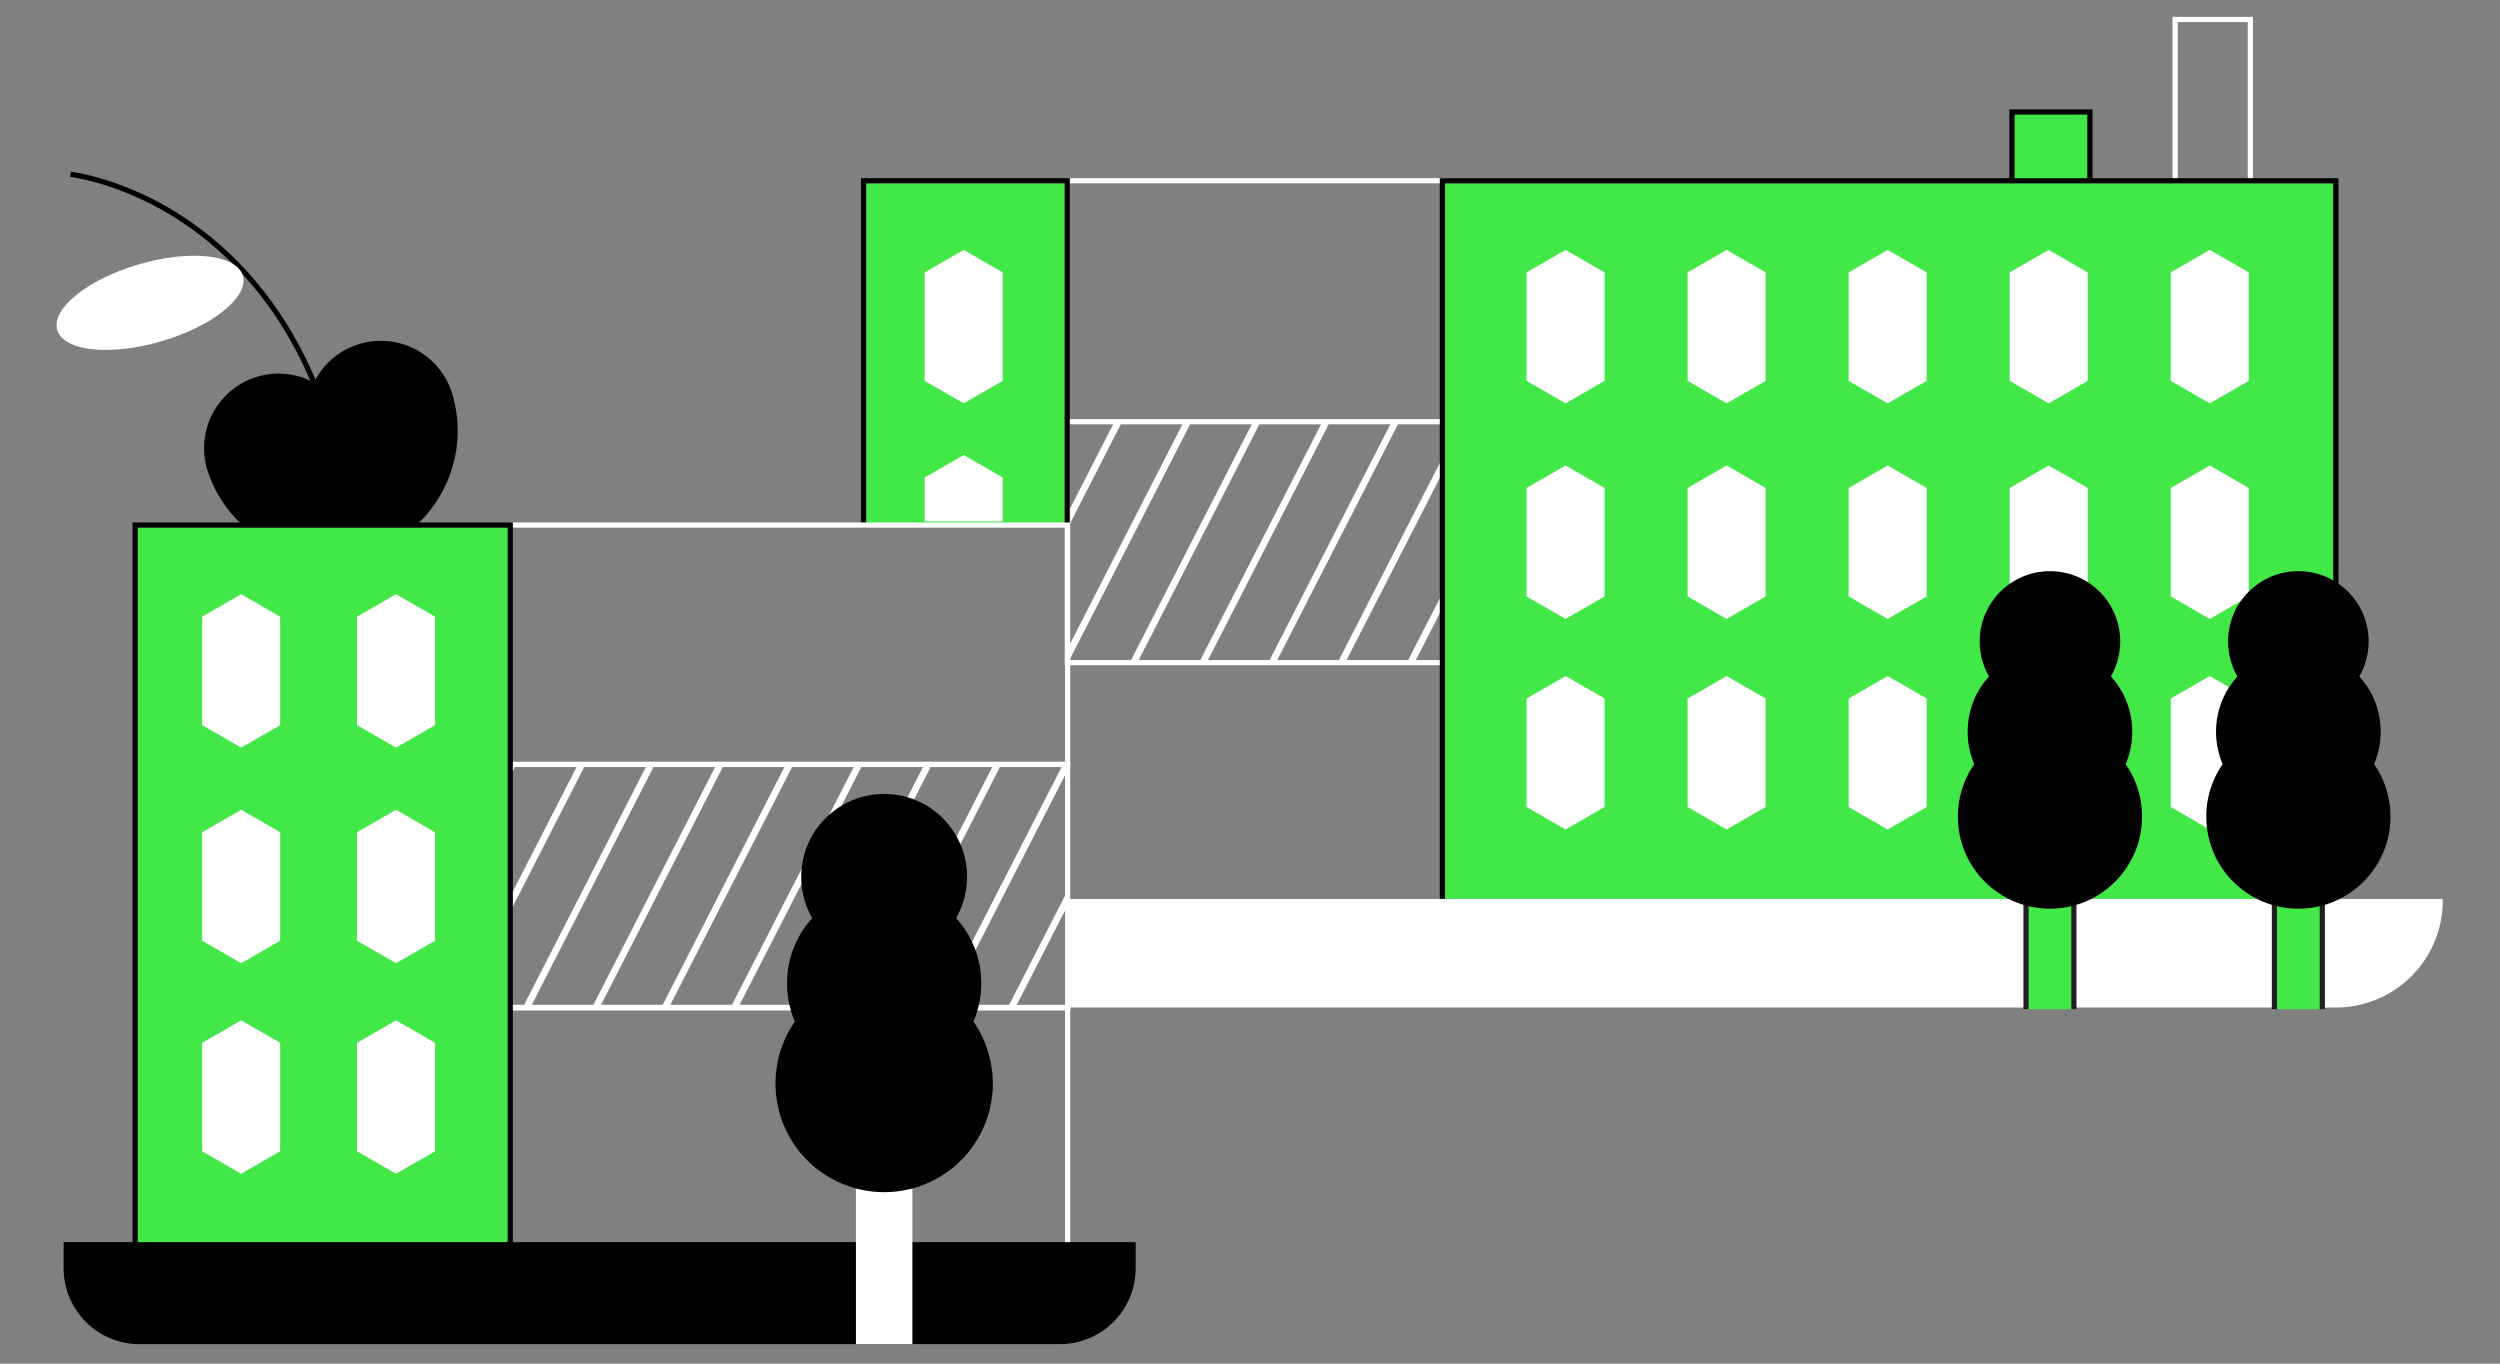 <svg xmlns="http://www.w3.org/2000/svg" viewBox="0 0 1925 1050" xml:space="preserve"><rect x="0" y="0" width="1925" height="1050" fill="#808080" stroke="none"/><path fill="none" d="m1074.07 325.6 2.33 1.19-94.79 185.15h53.1l-4.48-2.29 80.64-157.48V325.6zm-2.95 0h-50.41l2.34 1.19-94.79 185.15h53.1l-4.48-2.29zm-53.35 0h-50.41l2.34 1.19-94.8 185.15h53.11l-4.48-2.29zm-53.35 0h-50.41l2.34 1.19-94.4 184.37v.78h52.71l-4.48-2.29zm-142.47 0v69.84l35.76-69.84zm38.71 0 2.34 1.19-41.05 80.17v92.68l89.11-174.04zm227.4 186.34-4.47-2.29 27.28-53.28v-92.68l-75.91 148.25zm22.81 0v-44.05l-22.56 44.05z"/><path fill="#FFF" d="M860.66 325.6h-2.95l-35.76 69.84v11.52L863 326.79zm53.35 0h-2.95l-89.11 174.04v11.52l94.4-184.37zm120.7 186.34h.25l75.91-148.25v-11.52l-80.64 157.48zM967.36 325.6h-2.94l-94.24 184.05 4.48 2.29h.24l94.8-185.15zm120.7 186.34h.25l22.56-44.05v-11.52l-27.28 53.28zm-67.35-186.34h-2.94l-94.24 184.05 4.48 2.29h.25l94.79-185.15zm53.36 0h-2.95l-94.24 184.05 4.48 2.29h.25l94.79-185.15zm660.71-183.76h-61.94V13h61.94v128.84zm-57.94-4h53.94V17h-53.94v120.84z"/><path fill="#41E847" d="M1549.24 86.24h60.02v53.61h-60.02z"/><path d="M1611.26 141.84h-64.02v-57.6h64.02v57.6zm-60.02-4h56.02v-49.6h-56.02v49.6z"/><path fill="#FFF" d="M1113.62 697.82h-291.5v-4h287.5V141.19h-287.5v-4h291.5z"/><path fill="#FFF" d="M1113.62 512.27H819.85V322.73h293.77v189.54zm-289.77-4h285.77V326.73H823.85v181.54z"/><path fill="#41E847" d="M664.95 405.39v-266.2h156.81v266.2"/><path d="M823.76 405.39h-4v-264.2H666.95v264.2h-4v-268.2h160.81z"/><path fill="#41E847" d="M1110.63 139.19h687.95v555.74h-687.95z"/><path d="M1800.59 696.92h-691.95V137.2h691.95v559.73zm-687.95-4h683.95V141.2h-683.95v551.73z"/><path fill="#FFF" d="M822.35 692.2h1058.57v1.23a82.35 82.35 0 0 1-82.36 82.35h-976.5m413.46-482.5-30.05 17.31-30.05-17.31v-83.54l30.06-17.31 30.04 17.31zm0 165.99-30.05 17.32-30.05-17.32v-83.54l30.06-17.31 30.04 17.31zm0 162.13-30.05 17.32-30.05-17.32v-83.54l30.06-17.31 30.04 17.31zM772.07 293.28l-30.05 17.31-30.04-17.31v-83.54l30.05-17.31 30.04 17.31zm-60.09 108.19v-33.8l30.05-17.32 30.04 17.32v33.8m587.46-108.19-30.05 17.31-30.04-17.31v-83.54l30.05-17.31 30.04 17.31zm0 165.99-30.05 17.32-30.04-17.32v-83.54l30.05-17.31 30.04 17.31zm0 162.13-30.05 17.32-30.04-17.32v-83.54l30.05-17.31 30.04 17.31zm124.01-328.12-30.05 17.31-30.04-17.31v-83.54l30.05-17.31 30.04 17.31zm0 165.99-30.05 17.32-30.04-17.32v-83.54l30.05-17.31 30.04 17.31zm0 162.13-30.05 17.32-30.04-17.32v-83.54l30.05-17.31 30.04 17.31zm124.01-328.12-30.04 17.31-30.05-17.31v-83.54l30.05-17.31 30.04 17.31zm0 165.99-30.04 17.32-30.05-17.32v-83.54l30.05-17.31 30.04 17.31zm0 148.69-30.04 17.31-30.05-17.31v-83.54l30.05-17.32 30.04 17.32zm124.01-314.68-30.04 17.31-30.05-17.31v-83.54l30.05-17.31 30.04 17.31zm0 165.99-30.04 17.32-30.05-17.32v-83.54l30.05-17.31 30.04 17.31zm0 162.13-30.04 17.32-30.05-17.32v-83.54l30.05-17.31 30.04 17.31z"/><path fill="#41E847" d="M1596.9 777.03V662.76c0-3.8-8.25-6.87-18.43-6.87s-18.44 3.07-18.44 6.87v114.27"/><path fill="#231F20" d="M1598.9 777.03h-4V662.76c0-1.72-6.24-4.87-16.43-4.87s-16.44 3.15-16.44 4.87v114.27h-4V662.76c0-5.82 10.28-8.87 20.44-8.87s20.43 3.05 20.43 8.87v114.27z"/><circle cx="1578.47" cy="628.78" r="70.92"/><circle cx="1578.47" cy="563.43" r="63.39"/><circle cx="1578.47" cy="493.9" r="54.11"/><path fill="#41E847" d="M1788.17 777.03V662.76c0-3.8-8.25-6.87-18.43-6.87-10.19 0-18.44 3.07-18.44 6.87v114.27"/><path fill="#231F20" d="M1790.18 777.03h-4V662.76c0-1.72-6.25-4.87-16.44-4.87s-16.44 3.15-16.44 4.87v114.27h-4V662.76c0-5.82 10.28-8.87 20.44-8.87s20.44 3.05 20.44 8.87v114.27z"/><circle cx="1769.74" cy="628.78" r="70.92"/><circle cx="1769.74" cy="563.43" r="63.39"/><circle cx="1769.74" cy="493.9" r="54.11"/><path fill="none" d="M604.46 589.73h-50.4l2.34 1.19-94.8 185.15h53.1l-4.47-2.29zm106.71 0h-50.41l2.34 1.19-94.8 185.15h53.11l-4.48-2.29zm-160.06 0h-50.4l2.33 1.19-94.79 185.15h53.1l-4.47-2.29zm-157.1 0 2.33 1.19-2.33 4.57v92.68l50.4-98.44zm370.51 0h-50.41l2.34 1.19-94.79 185.15h53.1l-4.48-2.29zm56.3 0 1.25.64v-.64zm-323.06 0h-50.4l2.33 1.19-55.68 108.77v76.38H408l-4.47-2.29zm160.06 0h-50.41l2.34 1.19-94.8 185.15h53.1l-4.47-2.29zm123.64 186.34-4.47-2.29 45.08-88.05v-92.69l-93.71 183.03zm36.41-186.34h-50.41l2.34 1.19-94.79 185.15h53.1l-4.48-2.29zm4.2 186.34v-78.83l-40.36 78.83z"/><path fill="#FFF" d="M394.01 589.73v5.76l2.33-4.57zm53.35 0h-2.95l-50.4 98.44v11.52l55.68-108.77zm53.35 0h-2.95l-94.23 184.05 4.47 2.29h.25l94.79-185.15zm213.4 0h-2.94l-94.24 184.05 4.48 2.29h.25l94.79-185.15zm-160.05 0h-2.95l-94.23 184.05 4.47 2.29h.25l94.8-185.15zm213.4 0h-2.94l-94.24 184.05 4.48 2.29h.25l94.79-185.15zm-160.05 0h-2.95l-94.23 184.05 4.47 2.29h.25l94.8-185.15zm210.46 0-94.24 184.05 4.48 2.29h.25l93.71-183.03v-2.67l-1.25-.64zm-157.11 0h-2.94l-94.24 184.05 4.47 2.29h.25l94.8-185.15zm120.7 186.34h.25l40.36-78.83v-11.51l-45.08 88.05z"/><path d="m347.83 302.03-.14-.47h-.02a57.38 57.38 0 0 0-105.93-7.01 57.38 57.38 0 0 0-82.06 67.35h-.02l.16.47.07.24c16.94 51.47 72.27 79.72 123.96 63.13 51.68-16.59 80.24-71.76 64.05-123.48h.01l-.08-.23z"/><path fill="#FFF" d="M824.07 590.61H392.91v-4h427.16V406.29H392.91v-4h431.16z"/><path fill="#FFF" d="M824.07 778.07H392.91v-4h427.16V590.61H392.91v-4h431.16z"/><path fill="#FFF" d="M824.07 962.02H392.91v-4h427.16V777.69H392.91v-4h431.16z"/><path fill="#41E847" d="M104.04 404.29h288.87v555.74H104.04z"/><path d="M394.9 962.02H102.05V402.3H394.9v559.73zm-288.86-4H390.9V406.3H106.04v551.73z"/><path fill="#FFF" d="m215.74 558.38-30.04 17.31-30.05-17.31v-83.54l30.05-17.32 30.04 17.32zm0 165.99-30.04 17.31-30.05-17.31v-83.54l30.05-17.31 30.04 17.31zm0 162.13-30.04 17.31-30.05-17.31v-83.54l30.05-17.31 30.04 17.31zm119.24-328.12-30.04 17.31-30.05-17.31v-83.54l30.05-17.32 30.04 17.32zm0 165.99-30.04 17.31-30.05-17.31v-83.54l30.05-17.31 30.04 17.31zm0 162.13-30.04 17.31-30.05-17.31v-83.54l30.05-17.31 30.04 17.31z"/><path d="M816.02 1035H107.46A58.45 58.45 0 0 1 49 976.55v-20.1h825.46v20.1a58.45 58.45 0 0 1-58.45 58.45z"/><path fill="#FFF" d="M702.55 1035V900.18c0-4.47-9.73-8.1-21.75-8.1s-21.75 3.63-21.75 8.1V1035h43.5z"/><circle cx="680.8" cy="834.3" r="83.67"/><circle cx="680.8" cy="757.2" r="74.79"/><circle cx="680.8" cy="675.17" r="63.84"/><path d="M239.9 295.32c-31.53-75.01-80.35-114.28-115.76-134.01-38.4-21.4-69.76-25.1-70.07-25.13l.44-3.98c.32.04 32.33 3.78 71.4 25.52 36.02 20.03 85.67 59.9 117.67 136.06l-3.68 1.54z"/><ellipse transform="rotate(-16.31 115.54 233.19)" fill="#FFF" cx="115.54" cy="233.18" rx="74.45" ry="30.87"/></svg>
